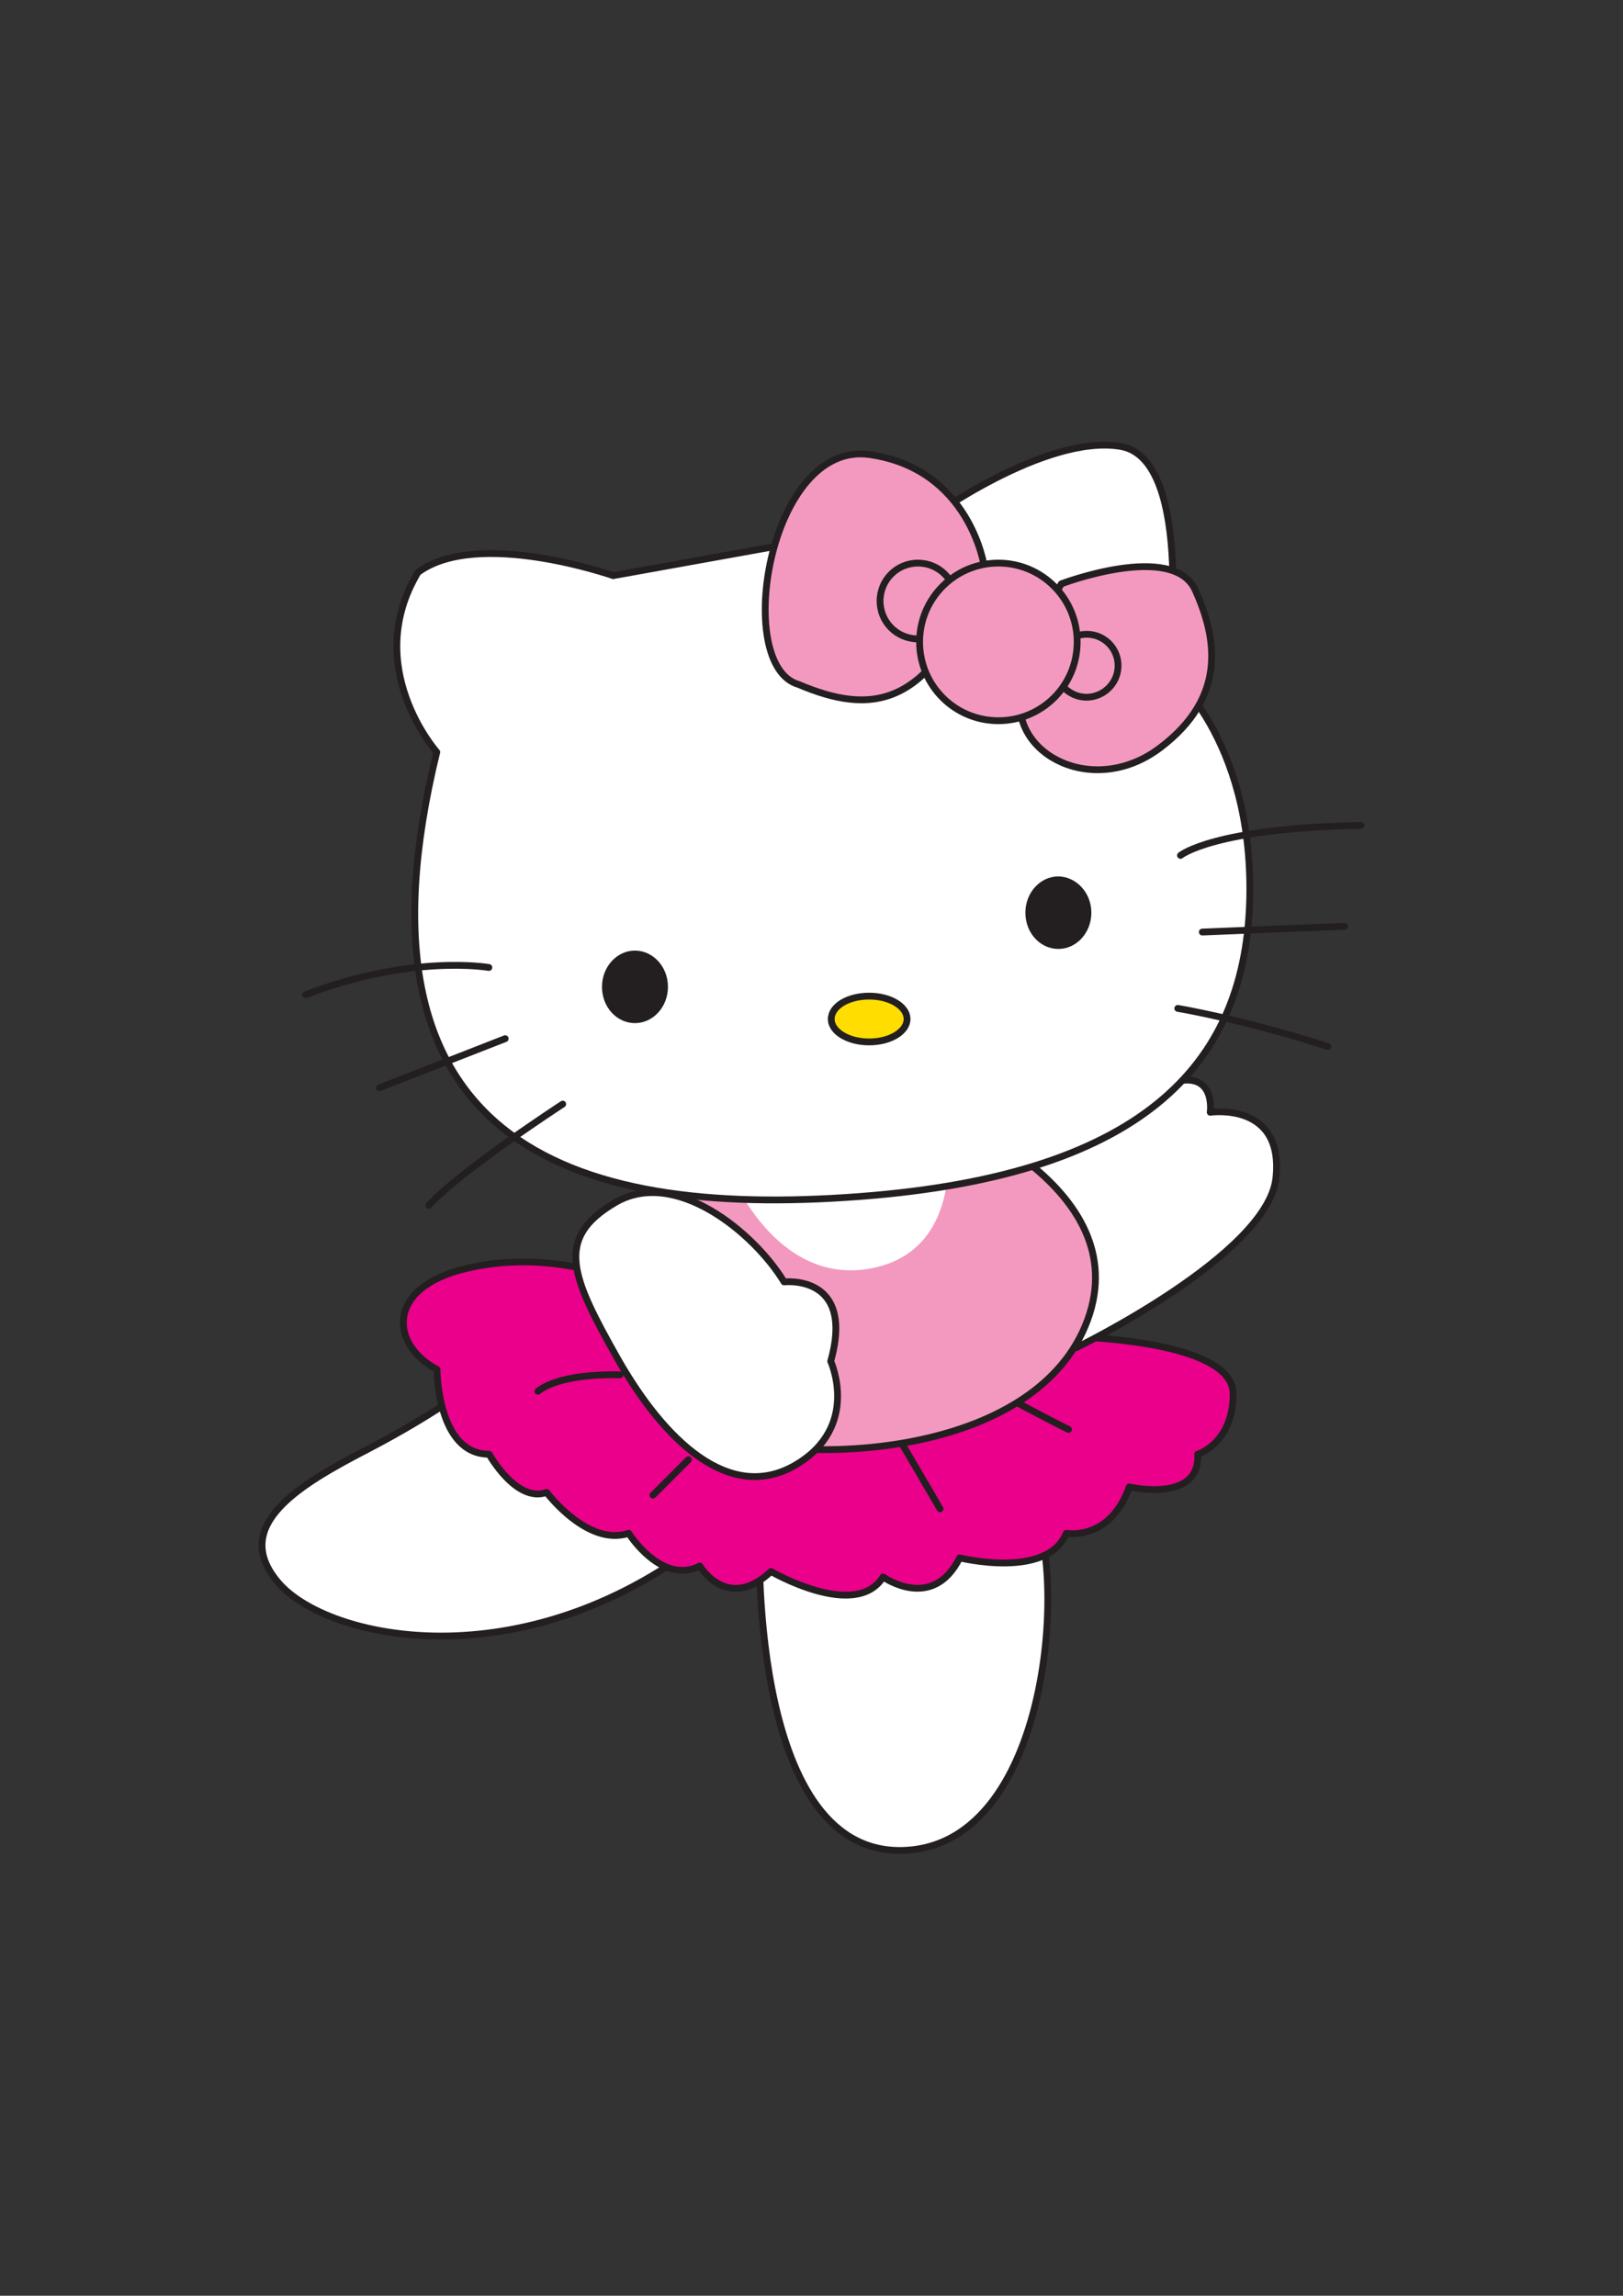 <?xml version="1.0" encoding="utf-8"?>
<!-- Generator: Adobe Illustrator 22.0.0, SVG Export Plug-In . SVG Version: 6.00 Build 0)  -->
<svg version="1.1" id="Layer_1" xmlns="http://www.w3.org/2000/svg" xmlns:xlink="http://www.w3.org/1999/xlink" x="0px" y="0px"
	 viewBox="0 0 595.3 841.9" style="enable-background:new 0 0 595.3 841.9;" xml:space="preserve">
<rect x="0" y="0" width="595.3" height="841.9" fill="#333333" stroke="none"/>
<style type="text/css">
	.st0{fill:#FFFFFF;stroke:#231F20;stroke-width:2.184;stroke-linecap:round;stroke-linejoin:round;}
	.st1{fill:#FFF100;stroke:#231F20;stroke-width:2.184;stroke-linecap:round;stroke-linejoin:round;}
	.st2{fill:none;stroke:#231F20;stroke-width:2.184;stroke-linecap:round;stroke-linejoin:round;}
	.st3{fill:#D1232A;stroke:#231F20;stroke-width:2.184;stroke-linecap:round;stroke-linejoin:round;}
	.st4{fill:#3FAC49;stroke:#231F20;stroke-width:2.184;stroke-linecap:round;stroke-linejoin:round;}
	.st5{fill:#231F20;}
	.st6{fill:#F6921E;stroke:#231F20;stroke-width:2.184;stroke-linecap:round;stroke-linejoin:round;}
	.st7{fill:#FFDD00;stroke:#231F20;stroke-width:2.184;stroke-linecap:round;stroke-linejoin:round;}
	.st8{fill:#F399C0;stroke:#231F20;stroke-width:2.184;stroke-linecap:round;stroke-linejoin:round;}
	.st9{fill:none;stroke:#D1232A;stroke-width:2.184;stroke-linecap:round;stroke-linejoin:round;}
	.st10{fill:#00B1EA;stroke:#231F20;stroke-width:2.184;stroke-linecap:round;stroke-linejoin:round;}
	.st11{fill:#00ADEE;stroke:#231F20;stroke-width:2.184;stroke-linecap:round;stroke-linejoin:round;}
	.st12{fill:none;stroke:#D1232A;stroke-width:3.495;stroke-linecap:round;stroke-linejoin:round;}
	.st13{fill:#231F20;stroke:#231F20;stroke-width:2.184;stroke-linecap:round;stroke-linejoin:round;}
	.st14{fill:none;stroke:#25408E;stroke-width:2.184;stroke-linecap:round;stroke-linejoin:round;}
	.st15{fill:#231F20;stroke:#231F20;stroke-width:2.184;}
	.st16{fill:#F6921E;}
	.st17{fill:#FFFFFF;stroke:#231F20;stroke-width:1.321;stroke-linecap:round;stroke-linejoin:round;}
	.st18{fill:#231F20;stroke:#231F20;stroke-width:1.321;stroke-linecap:round;stroke-linejoin:round;}
	.st19{fill:#F6921E;stroke:#231F20;stroke-width:1.321;stroke-linecap:round;stroke-linejoin:round;}
	.st20{fill:#FFDD00;stroke:#231F20;stroke-width:1.321;stroke-linecap:round;stroke-linejoin:round;}
	.st21{fill:none;stroke:#231F20;stroke-width:1.321;stroke-linecap:round;stroke-linejoin:round;}
	.st22{fill:#00B1EA;stroke:#231F20;stroke-width:1.321;stroke-linecap:round;stroke-linejoin:round;}
	.st23{fill:none;stroke:#25408E;stroke-width:1.321;stroke-linecap:round;stroke-linejoin:round;}
	.st24{fill:#231F20;stroke:#231F20;stroke-width:1.321;}
	.st25{fill:#D1232A;stroke:#231F20;stroke-width:1.321;stroke-linecap:round;stroke-linejoin:round;}
	.st26{fill:#FFFFFF;stroke:#231F20;stroke-width:3.233;stroke-linecap:round;stroke-linejoin:round;}
	.st27{fill:#FFDD00;stroke:#231F20;stroke-width:3.233;stroke-linecap:round;stroke-linejoin:round;}
	.st28{fill:none;stroke:#231F20;stroke-width:3.233;stroke-linecap:round;stroke-linejoin:round;}
	.st29{fill:#D1232A;stroke:#231F20;stroke-width:3.233;stroke-linecap:round;stroke-linejoin:round;}
	.st30{fill:#3FAC49;stroke:#231F20;stroke-width:3.233;stroke-linecap:round;stroke-linejoin:round;}
	.st31{fill:#F399C0;}
	.st32{fill:#F399C0;stroke:#231F20;stroke-width:3.233;stroke-linecap:round;stroke-linejoin:round;}
	.st33{fill:#FFDD00;}
	.st34{fill:#FFFFFF;stroke:#231F20;stroke-width:3.47;}
	.st35{fill:none;stroke:#D1232A;stroke-width:4.858;}
	.st36{fill:#25408E;stroke:#231F20;stroke-width:3.47;}
	.st37{fill:none;stroke:#D1232A;stroke-width:4.858;stroke-linecap:round;stroke-linejoin:round;}
	.st38{fill:#FFDD00;stroke:#231F20;stroke-width:3.47;}
	.st39{fill:#D1232A;stroke:#231F20;stroke-width:3.47;}
	.st40{fill:none;stroke:#231F20;stroke-width:3.47;}
	.st41{fill:none;stroke:#D1232A;stroke-width:3.47;}
	.st42{fill:none;stroke:#231F20;stroke-width:2.184;}
	.st43{fill:none;stroke:#00B1EA;stroke-width:3.058;stroke-linecap:round;stroke-linejoin:round;}
	.st44{fill:#FFFFFF;stroke:#231F20;stroke-width:1.505;stroke-linecap:round;stroke-linejoin:round;}
	.st45{fill:#EB008B;stroke:#231F20;stroke-width:1.505;stroke-linecap:round;stroke-linejoin:round;}
	.st46{fill:#F399C0;stroke:#231F20;stroke-width:1.505;stroke-linecap:round;stroke-linejoin:round;}
	.st47{fill:none;stroke:#231F20;stroke-width:1.505;}
	.st48{fill:none;stroke:#231F20;stroke-width:1.505;stroke-linecap:round;stroke-linejoin:round;}
	.st49{fill:#D1232A;stroke:#231F20;stroke-width:1.505;}
	.st50{fill:#FFFFFF;}
	.st51{fill:#FFFFFF;stroke:#231F20;stroke-width:1.623;stroke-linecap:round;stroke-linejoin:round;}
	.st52{fill:#3FAC49;stroke:#231F20;stroke-width:1.623;stroke-linecap:round;stroke-linejoin:round;}
	.st53{fill:#FFDD00;stroke:#231F20;stroke-width:1.623;stroke-linecap:round;stroke-linejoin:round;}
	.st54{fill:none;stroke:#231F20;stroke-width:1.623;}
	.st55{fill:none;stroke:#231F20;stroke-width:1.623;stroke-linecap:round;stroke-linejoin:round;}
	.st56{fill:#00B1EA;stroke:#231F20;stroke-width:1.623;}
	.st57{fill:#3FAC49;stroke:#231F20;stroke-width:1.623;}
	.st58{fill:#FFFFFF;stroke:#231F20;stroke-width:2.498;stroke-linecap:round;stroke-linejoin:round;}
	.st59{fill:#EB008B;stroke:#231F20;stroke-width:2.498;stroke-linecap:round;stroke-linejoin:round;}
	.st60{fill:none;stroke:#231F20;stroke-width:2.498;stroke-linecap:round;stroke-linejoin:round;}
	.st61{fill:#F399C0;stroke:#231F20;stroke-width:2.498;stroke-linecap:round;stroke-linejoin:round;}
	.st62{fill:#FFDD00;stroke:#231F20;stroke-width:2.498;stroke-linecap:round;stroke-linejoin:round;}
	.st63{fill:#F399C0;stroke:#231F20;stroke-width:1.662;stroke-linecap:round;stroke-linejoin:round;}
	.st64{fill:#FFFFFF;stroke:#231F20;stroke-width:1.662;stroke-linecap:round;stroke-linejoin:round;}
	.st65{fill:#D1232A;stroke:#231F20;stroke-width:1.662;stroke-linecap:round;stroke-linejoin:round;}
	.st66{fill:#FFDD00;stroke:#231F20;stroke-width:1.662;}
	.st67{fill:none;stroke:#231F20;stroke-width:1.662;stroke-linecap:round;stroke-linejoin:round;}
	.st68{fill:#00B1EA;}
	.st69{fill:url(#SVGID_1_);}
	.st70{fill:#EB008B;stroke:#231F20;stroke-width:2.184;stroke-linecap:round;stroke-linejoin:round;}
	.st71{fill:#FFDD00;stroke:#231F20;stroke-width:2.184;}
	.st72{fill:#F6921E;stroke:#231F20;stroke-width:2.184;}
	.st73{fill:#006A44;stroke:#231F20;stroke-width:2.184;stroke-linecap:round;stroke-linejoin:round;}
	.st74{fill:#1E181A;}
	.st75{fill:#E91D52;}
	.st76{fill:#E91E53;}
	.st77{fill:#FEFEFE;}
	.st78{fill:#E81D52;}
	.st79{fill:#FCE439;}
</style>
<g>
	<path class="st58" d="M174.3,507.2c0,0-14,11-39.1,24.1c-25.1,13-51.1,28.1-33.1,49.1c18.1,21.1,89.2,36.1,155.4-15
		C323.7,514.2,174.3,507.2,174.3,507.2z"/>
	<path class="st58" d="M278.6,560.3c0,0-5,119.3,52.1,118.3c57.2-1,61.2-112.3,46.1-128.3C361.8,534.3,278.6,560.3,278.6,560.3z"/>
	<path class="st59" d="M226.4,469.1c0,0-25.1-11-55.1-4c-30.1,7-28.1,28.1-11,37.1c0,0,0,31.1,19.1,31.1c0,0,10,18,21.1,14
		c0,0,15,20,30.1,15c0,0,12,19.1,26.1,12c0,0,10,17,26.1,2c0,0,31.1,18.1,41.1,2c0,0,18.1,13,28.1-7c0,0,32.1,8,39.1-9
		c0,0,16,3,23.1-17c0,0,26.1,6,25.1-12c0,0,13-4,13-22.1c0-18.1-48.1-21.1-65.2-21.1C369.8,490.1,226.4,469.1,226.4,469.1z"/>
	<path class="st58" d="M339.7,431l55.1,63.2c0,0,70.2-34.1,73.2-62.2c3-28.1-24.1-24.1-24.1-24.1s3-21-23.1-7
		C394.9,414.9,339.7,431,339.7,431z"/>
	<path class="st60" d="M370.8,513.2c0,0,13,7,21.1,11"/>
	<line class="st60" x1="330.7" y1="529.2" x2="344.8" y2="553.3"/>
	<line class="st60" x1="252.5" y1="535.3" x2="239.5" y2="548.3"/>
	<path class="st60" d="M227.4,504.2c0,0-21.1-1-30.1,6"/>
	<path class="st61" d="M255.5,413.9c0,0-22.1,103.3,11,113.3c33.1,10,114.3,6,132.4-43.1c18.1-49.1-54.1-76.2-54.1-76.2L255.5,413.9
		z"/>
	<path class="st50" d="M267.7,429.5c0,0,16.2,41.6,50.9,35.8c34.7-5.8,28.9-46.2,28.9-46.2L267.7,429.5z"/>
	<path class="st58" d="M224.9,211.1l115.6-20.8c0,0,42.8-31.2,70.5-26.6c27.7,4.6,17.3,82.1,17.3,82.1s31.2,24.3,30.1,83.2
		c-1.2,58.9-35.8,101.7-143.3,109.8c-107.5,8.1-189.6-20.8-154.9-163c0,0-27.7-31.2-6.9-65.9C175.2,193.7,224.9,211.1,224.9,211.1z"
		/>
	<path class="st62" d="M332.7,373.7c0,4.6-6.2,8.4-13.9,8.4c-7.6,0-13.9-3.7-13.9-8.4s6.2-8.4,13.9-8.4
		C326.5,365.3,332.7,369.1,332.7,373.7z"/>
	<g>
		<path class="st5" d="M400.3,334.7c0,7.3-5.4,13.3-12.1,13.3c-6.7,0-12.1-5.9-12.1-13.3c0-7.3,5.4-13.3,12.1-13.3
			C394.8,321.5,400.3,327.4,400.3,334.7z"/>
		<path class="st5" d="M245,361.9c0,7.3-5.4,13.3-12.1,13.3c-6.7,0-12.1-5.9-12.1-13.3c0-7.3,5.4-13.3,12.1-13.3
			C239.5,348.6,245,354.5,245,361.9z"/>
	</g>
	<g>
		<path class="st61" d="M361,207.7c0,0-5.2-35.8-42.1-41c-36.9-5.2-50.2,77.4-26,84.3C318.9,262,342,261.4,361,207.7z"/>
		<path class="st61" d="M389.3,214.1c0,0,41-15.6,49.1,2.3c8.1,17.9,11.5,39.3-12.7,57.7c-24.2,18.5-54.8,2.9-51.4-19.6
			C377.8,232,389.3,214.1,389.3,214.1z"/>
		<path class="st61" d="M410.1,244.1c0-6.4-5.2-11.5-11.5-11.5c-6.4,0-11.6,5.2-11.6,11.5c0,6.4,5.2,11.6,11.6,11.6
			C404.9,255.6,410.1,250.5,410.1,244.1z"/>
		<path class="st61" d="M350.6,220.4c0-7.7-6.2-13.9-13.9-13.9c-7.7,0-13.9,6.2-13.9,13.9c0,7.7,6.2,13.9,13.9,13.9
			C344.4,234.3,350.6,228.1,350.6,220.4z"/>
		<path class="st61" d="M395.1,235.4c0-15.9-12.9-28.9-28.9-28.9c-15.9,0-28.9,12.9-28.9,28.9s12.9,28.9,28.9,28.9
			C382.2,264.3,395.1,251.4,395.1,235.4z"/>
	</g>
	<g>
		<path class="st60" d="M433,313.7c0,0,12-10,66.2-11"/>
		<line class="st60" x1="441" y1="341.8" x2="493.2" y2="339.7"/>
		<path class="st60" d="M432,369.8c0,0,24.1,4,55.1,14"/>
		<path class="st60" d="M179.3,354.8c0,0-28.1-5-67.2,10"/>
		<line class="st60" x1="185.3" y1="380.9" x2="139.2" y2="398.9"/>
		<path class="st60" d="M206.4,404.9c0,0-37.1,24.1-49.1,37.1"/>
	</g>
	<path class="st58" d="M287.6,470.1c0,0,26.1-3,17.1,29.1c0,0,11,24.1-13,38.1c-24.1,14-48.1-9-65.2-39.1c-17-30.1-23.1-44.1-1-57.1
		C247.5,428,276.6,452,287.6,470.1z"/>
</g>
</svg>
